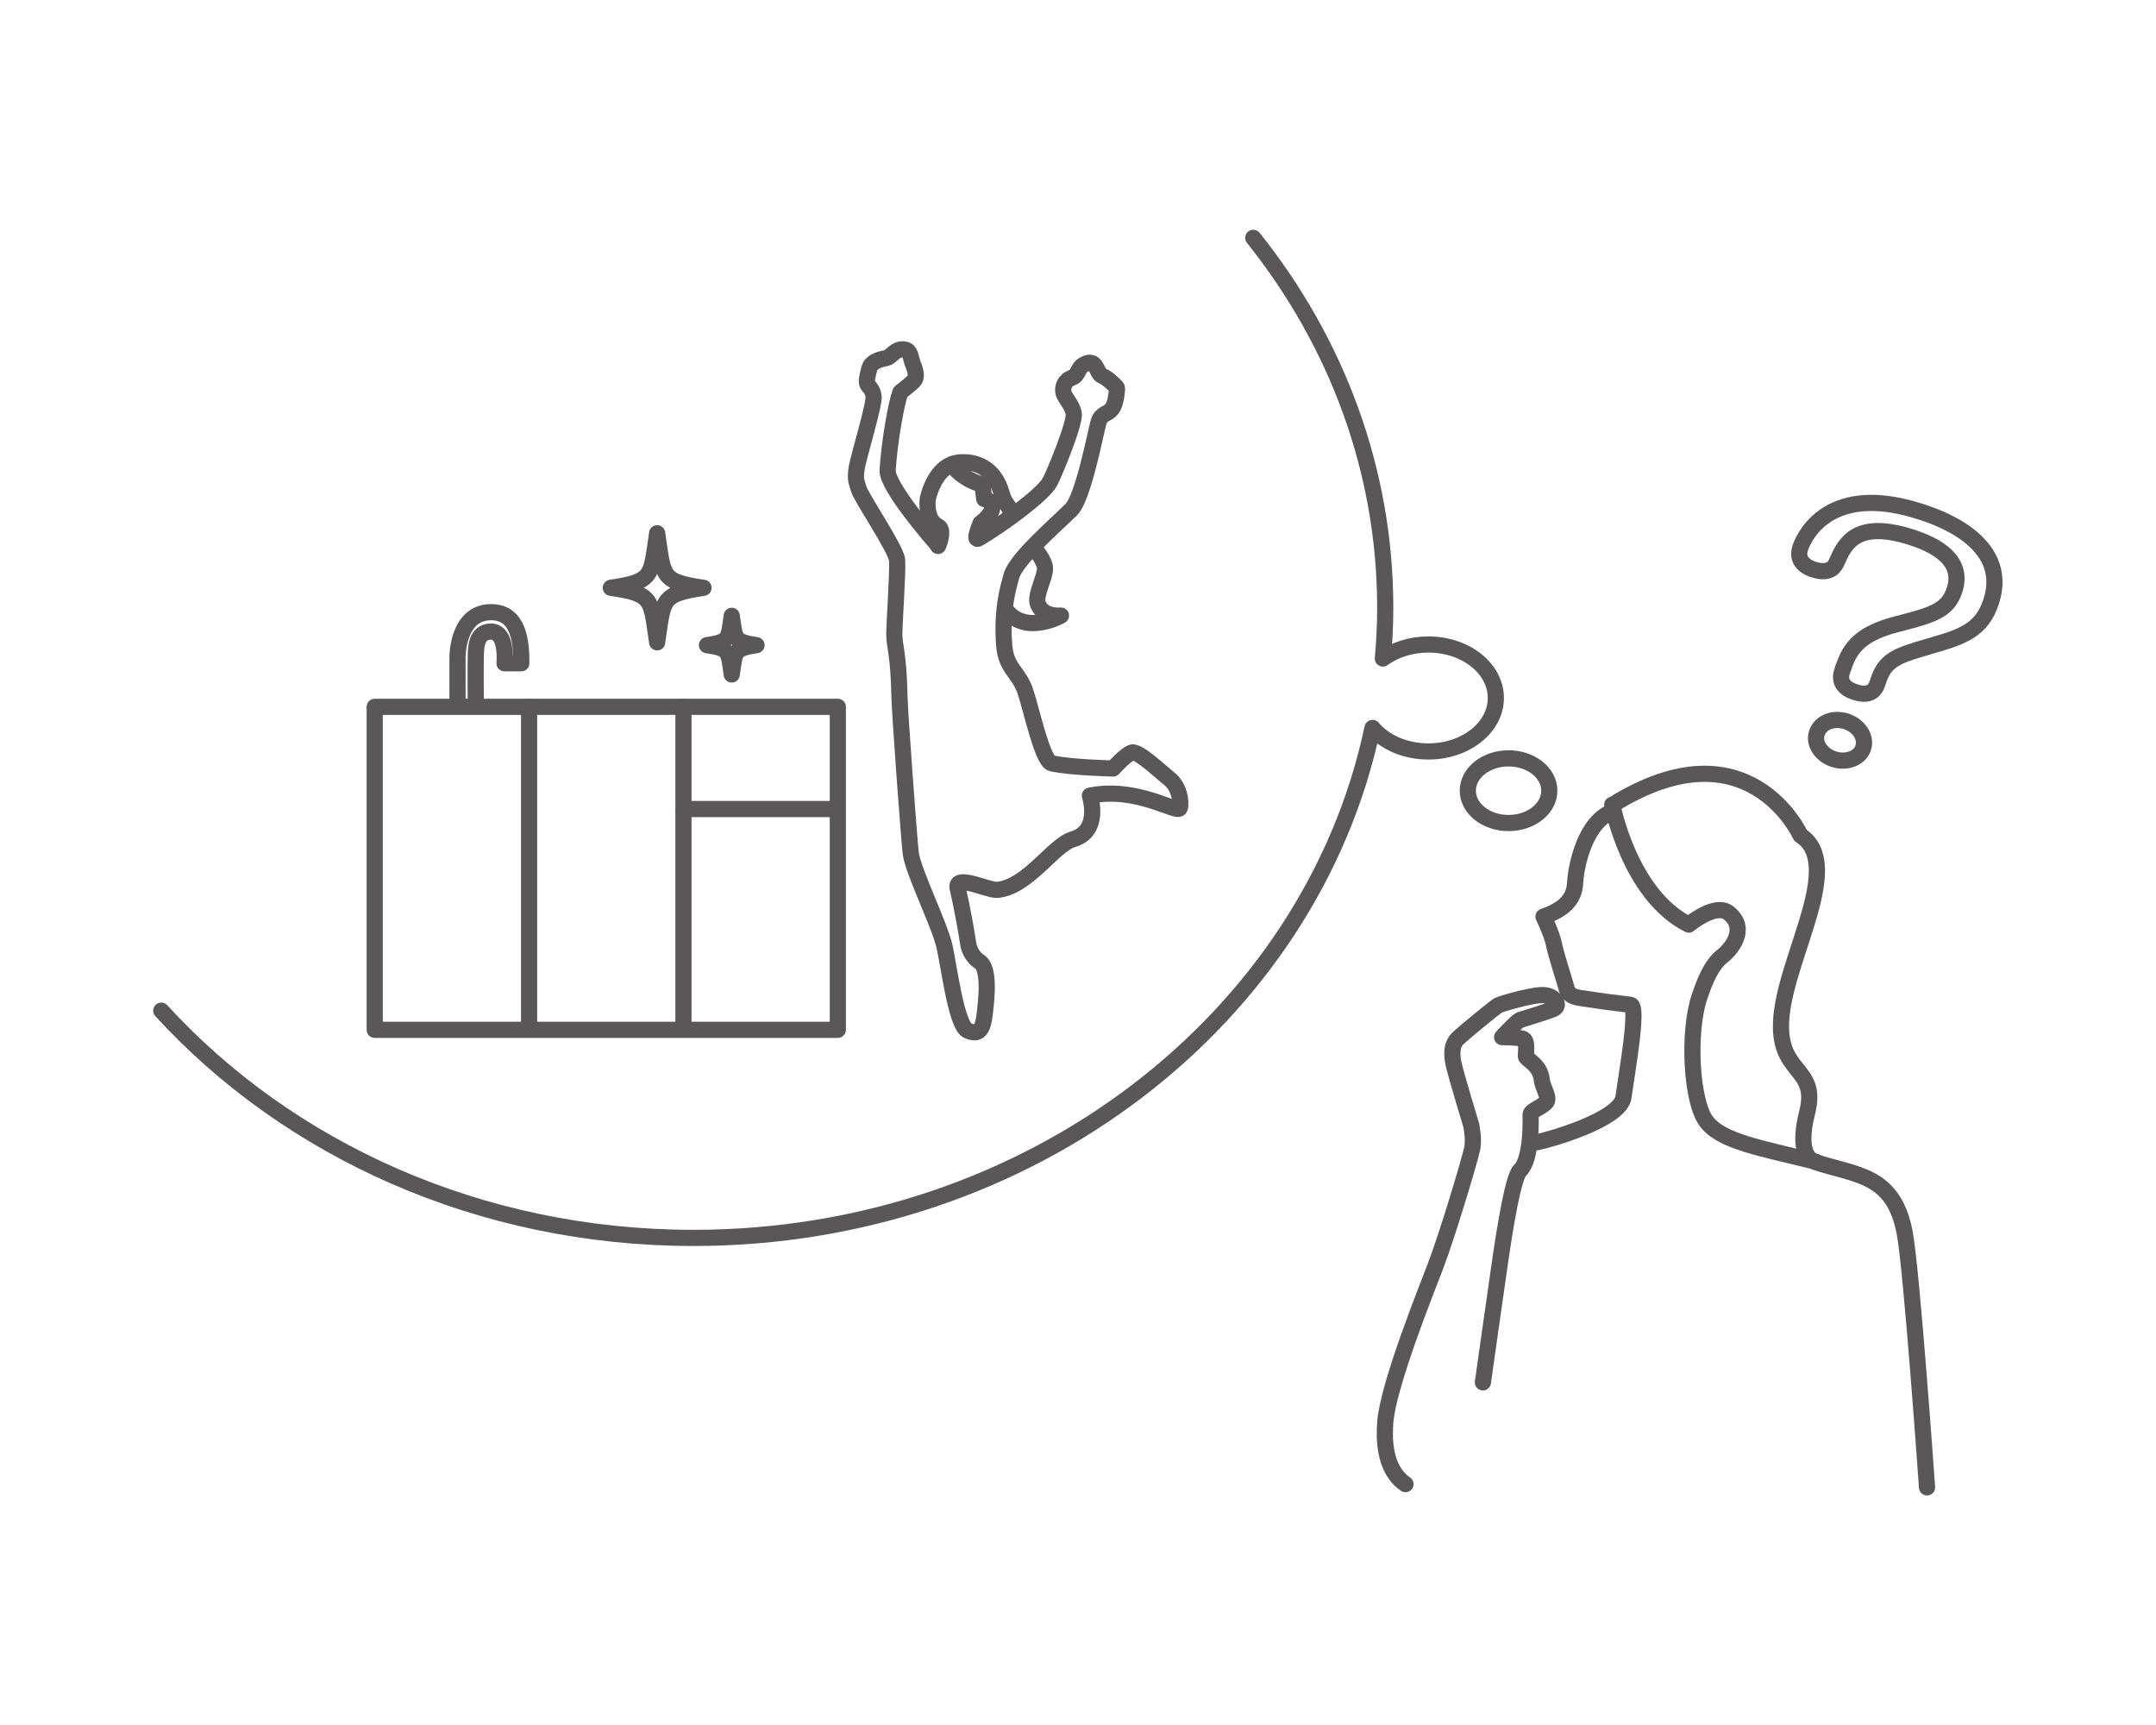 <?xml version="1.0" encoding="UTF-8"?><svg id="_レイヤー_1" xmlns="http://www.w3.org/2000/svg" viewBox="0 0 100 80"><defs><style>.cls-1{fill:none;stroke:#595757;stroke-linecap:round;stroke-linejoin:round;stroke-width:.75px;}</style></defs><rect class="cls-1" x="17.38" y="32.78" width="21.48" height="14.98"/><line class="cls-1" x1="24.54" y1="32.78" x2="24.54" y2="47.67"/><line class="cls-1" x1="31.7" y1="32.78" x2="31.7" y2="47.67"/><line class="cls-1" x1="31.71" y1="37.52" x2="38.75" y2="37.52"/><path class="cls-1" d="m21.22,32.63v-2.15s-.02-2.08,1.55-2.09c1.31,0,1.41,1.39,1.41,2.37h-.78s.15-1.47-.63-1.47c-.72,0-.69.84-.7,1.1-.02.49,0,2.35,0,2.35"/><path class="cls-1" d="m32.63,27.26c-2,.3-1.85.54-2.15,2.53-.3-1.99-.15-2.24-2.15-2.53,2-.3,1.85-.54,2.15-2.53.3,2,.15,2.24,2.15,2.53Z"/><path class="cls-1" d="m35.09,29.92c-1.07.16-.99.29-1.15,1.36-.16-1.07-.08-1.2-1.15-1.36,1.07-.16.99-.29,1.15-1.36.16,1.07.08,1.2,1.15,1.36Z"/><path class="cls-1" d="m7.48,46.87c5.89,6.44,14.76,10.54,24.68,10.54,15.63,0,28.65-10.18,31.5-23.65.56.66,1.51,1.09,2.59,1.09,1.73,0,3.13-1.11,3.13-2.48s-1.4-2.48-3.13-2.48c-.82,0-1.56.25-2.11.65.07-.78.11-1.56.11-2.35,0-6.41-2.27-12.34-6.12-17.16"/><path class="cls-1" d="m71.86,36.67c0,.83-.85,1.5-1.89,1.5s-1.89-.67-1.89-1.5.85-1.5,1.89-1.5,1.89.67,1.89,1.5Z"/><path class="cls-1" d="m85.52,30.92c.29-.91.83-1.56,2.49-1.98,1.61-.42,2.34-.61,2.65-1.59.42-1.33-.77-2.04-2.02-2.44-2.58-.82-3.09.34-3.45,1.16-.07.15-.27.6-1.08.34-.12-.04-.85-.27-.61-1,.05-.15,1.03-3.13,5.52-1.7.73.23,4.24,1.35,3.34,4.17-.43,1.37-1.39,1.66-2.76,2.06-1.63.47-2.16.64-2.49,1.66-.08.26-.24.76-1.06.5-.51-.16-.76-.48-.62-.93l.08-.25Zm.9,3.76c-.15.48-.77.72-1.36.53-.59-.19-.95-.73-.79-1.21.16-.5.76-.73,1.35-.55.59.19.96.73.8,1.23Z"/><path class="cls-1" d="m84.19,53.89c1.93.63,3.63.57,4.15,3.26.33,1.71,1.04,11.83,1.04,11.83"/><path class="cls-1" d="m71.3,52.97c.61-.12,3.86-1.05,4-2.09.14-1.04.72-4.24.33-4.28-.61-.07-1.47-.18-2.08-.28-.27-.05-.77-.04-.88-.46-.09-.34-.5-1.58-.6-2.09-.11-.51-.48-1.26-.48-1.26,1.01-.35,1.44-.85,1.47-1.59.02-.49.33-2.55,1.55-3.2"/><path class="cls-1" d="m68.78,64.11c.26-1.87.52-3.65.78-5.48.25-1.75.63-4.06.94-4.35.55-.52.5-2.37.49-2.57,0-.2.37-.28.7-.56.24-.2-.14-.69-.18-1.08-.07-.7-.73-.93-.74-1.09,0-.17.1-.74-.15-.81-.25-.07-.95-.07-.95-.07,0,0,.7-.76.84-.8.14-.05,1.2-.36,1.55-.51.35-.15.06-.68-.6-.64-.55.03-1.83.4-1.98.48-.14.08-1.48,1.18-1.82,1.49-.19.17-.4.47-.24,1.22.11.51.82,2.85.82,2.85,0,0,.14.68.04,1.09-.14.64-1.17,4.06-1.7,5.44-.42,1.1-2.22,5.57-2.33,7.27-.04.59-.11,2.12.94,2.84"/><path class="cls-1" d="m74.78,37.32s.8,4.19,3.55,5.56c0,0,1.23-1.03,1.85-.54.91.73.11,1.69-.29,2-.52.41-.82,1.16-1.07,1.91-.54,1.62-.38,4.79.31,5.74.69.95,2.53,1.25,5.07,1.88,0,0-.94-.09-.38-2.28.56-2.19-1.46-1.71-1.19-4.48.28-2.88,2.91-7.05.88-8.37,0,0-2.42-5.34-8.72-1.41Z"/><path class="cls-1" d="m43.51,25.32c.13-.3.25-.79,0-.91-.61-.3-.48-1.26-.48-1.26,0,0,.3-1.57,1.43-1.7.69-.08,1.65.17,2,1.43.14.51.31.5.43.87"/><path class="cls-1" d="m44.21,21.62s.4.6,1.36.86l.08.66s.48.09.35.52c-.09.29-.52.61-.52.61,0,0-.37.86-.09.7,1.04-.61,2.96-2,3.3-2.61.18-.32,1.2-2.76,1.11-3.2-.09-.43-.44-.72-.48-.98s.07-.54.41-.67c.35-.13.2-.49.67-.66.48-.17.46.48.72.58s.71.54.7.59c-.02.05-.04.7-.26.96-.22.26-.48.17-.61.61s-.7,3.48-1.26,4.04c-.74.74-2.57,2.3-2.78,3.09-.13.48-.47,1.55-.33,3.24.09,1.06.68,1.21.98,2.11.29.87.79,3.23,1.22,3.33.91.2,2.85.24,2.85.24,0,0,.57-.65.87-.74.3-.09,1.3.87,1.74,1.22s.57,1.04.48,1.35c-.09.3-1.96-1.02-4.17-.57,0,0,.54,1.64-.78,2.02-.91.26-2.09,2.22-3.52,2.35-.39.04-2-.76-1.83-.07.17.7.43,2.13.48,2.52.04.39.3.74.52.87.48.29.35,1.61.26,2.39-.09.78-.26,1.04-.79.82s-.86-2.9-1.08-3.9-1.48-3.52-1.57-4.35-.5-6.39-.52-7.22c-.04-2.04-.24-2.35-.24-2.91s.17-2.91.13-3.44c-.04-.52-1.65-2.87-1.78-3.3s-.17-.48-.09-1c.09-.52.83-2.96.78-3.3-.04-.35-.26-.46-.3-.59s.02-.41.11-.72.5-.41.76-.46.39-.41.78-.41.34.36.48.7c.14.34.18.61.04.76s-.63.53-.63.53c-.2.55-.51,2.32-.59,3.62-.04.78,2.26,3.39,2.26,3.39"/><path class="cls-1" d="m47.95,25.41s.52.57.52.96-.43,1.17-.35,1.57c.05.23.3.65,1.09.61,0,0-1.61.91-2.52-.22"/></svg>